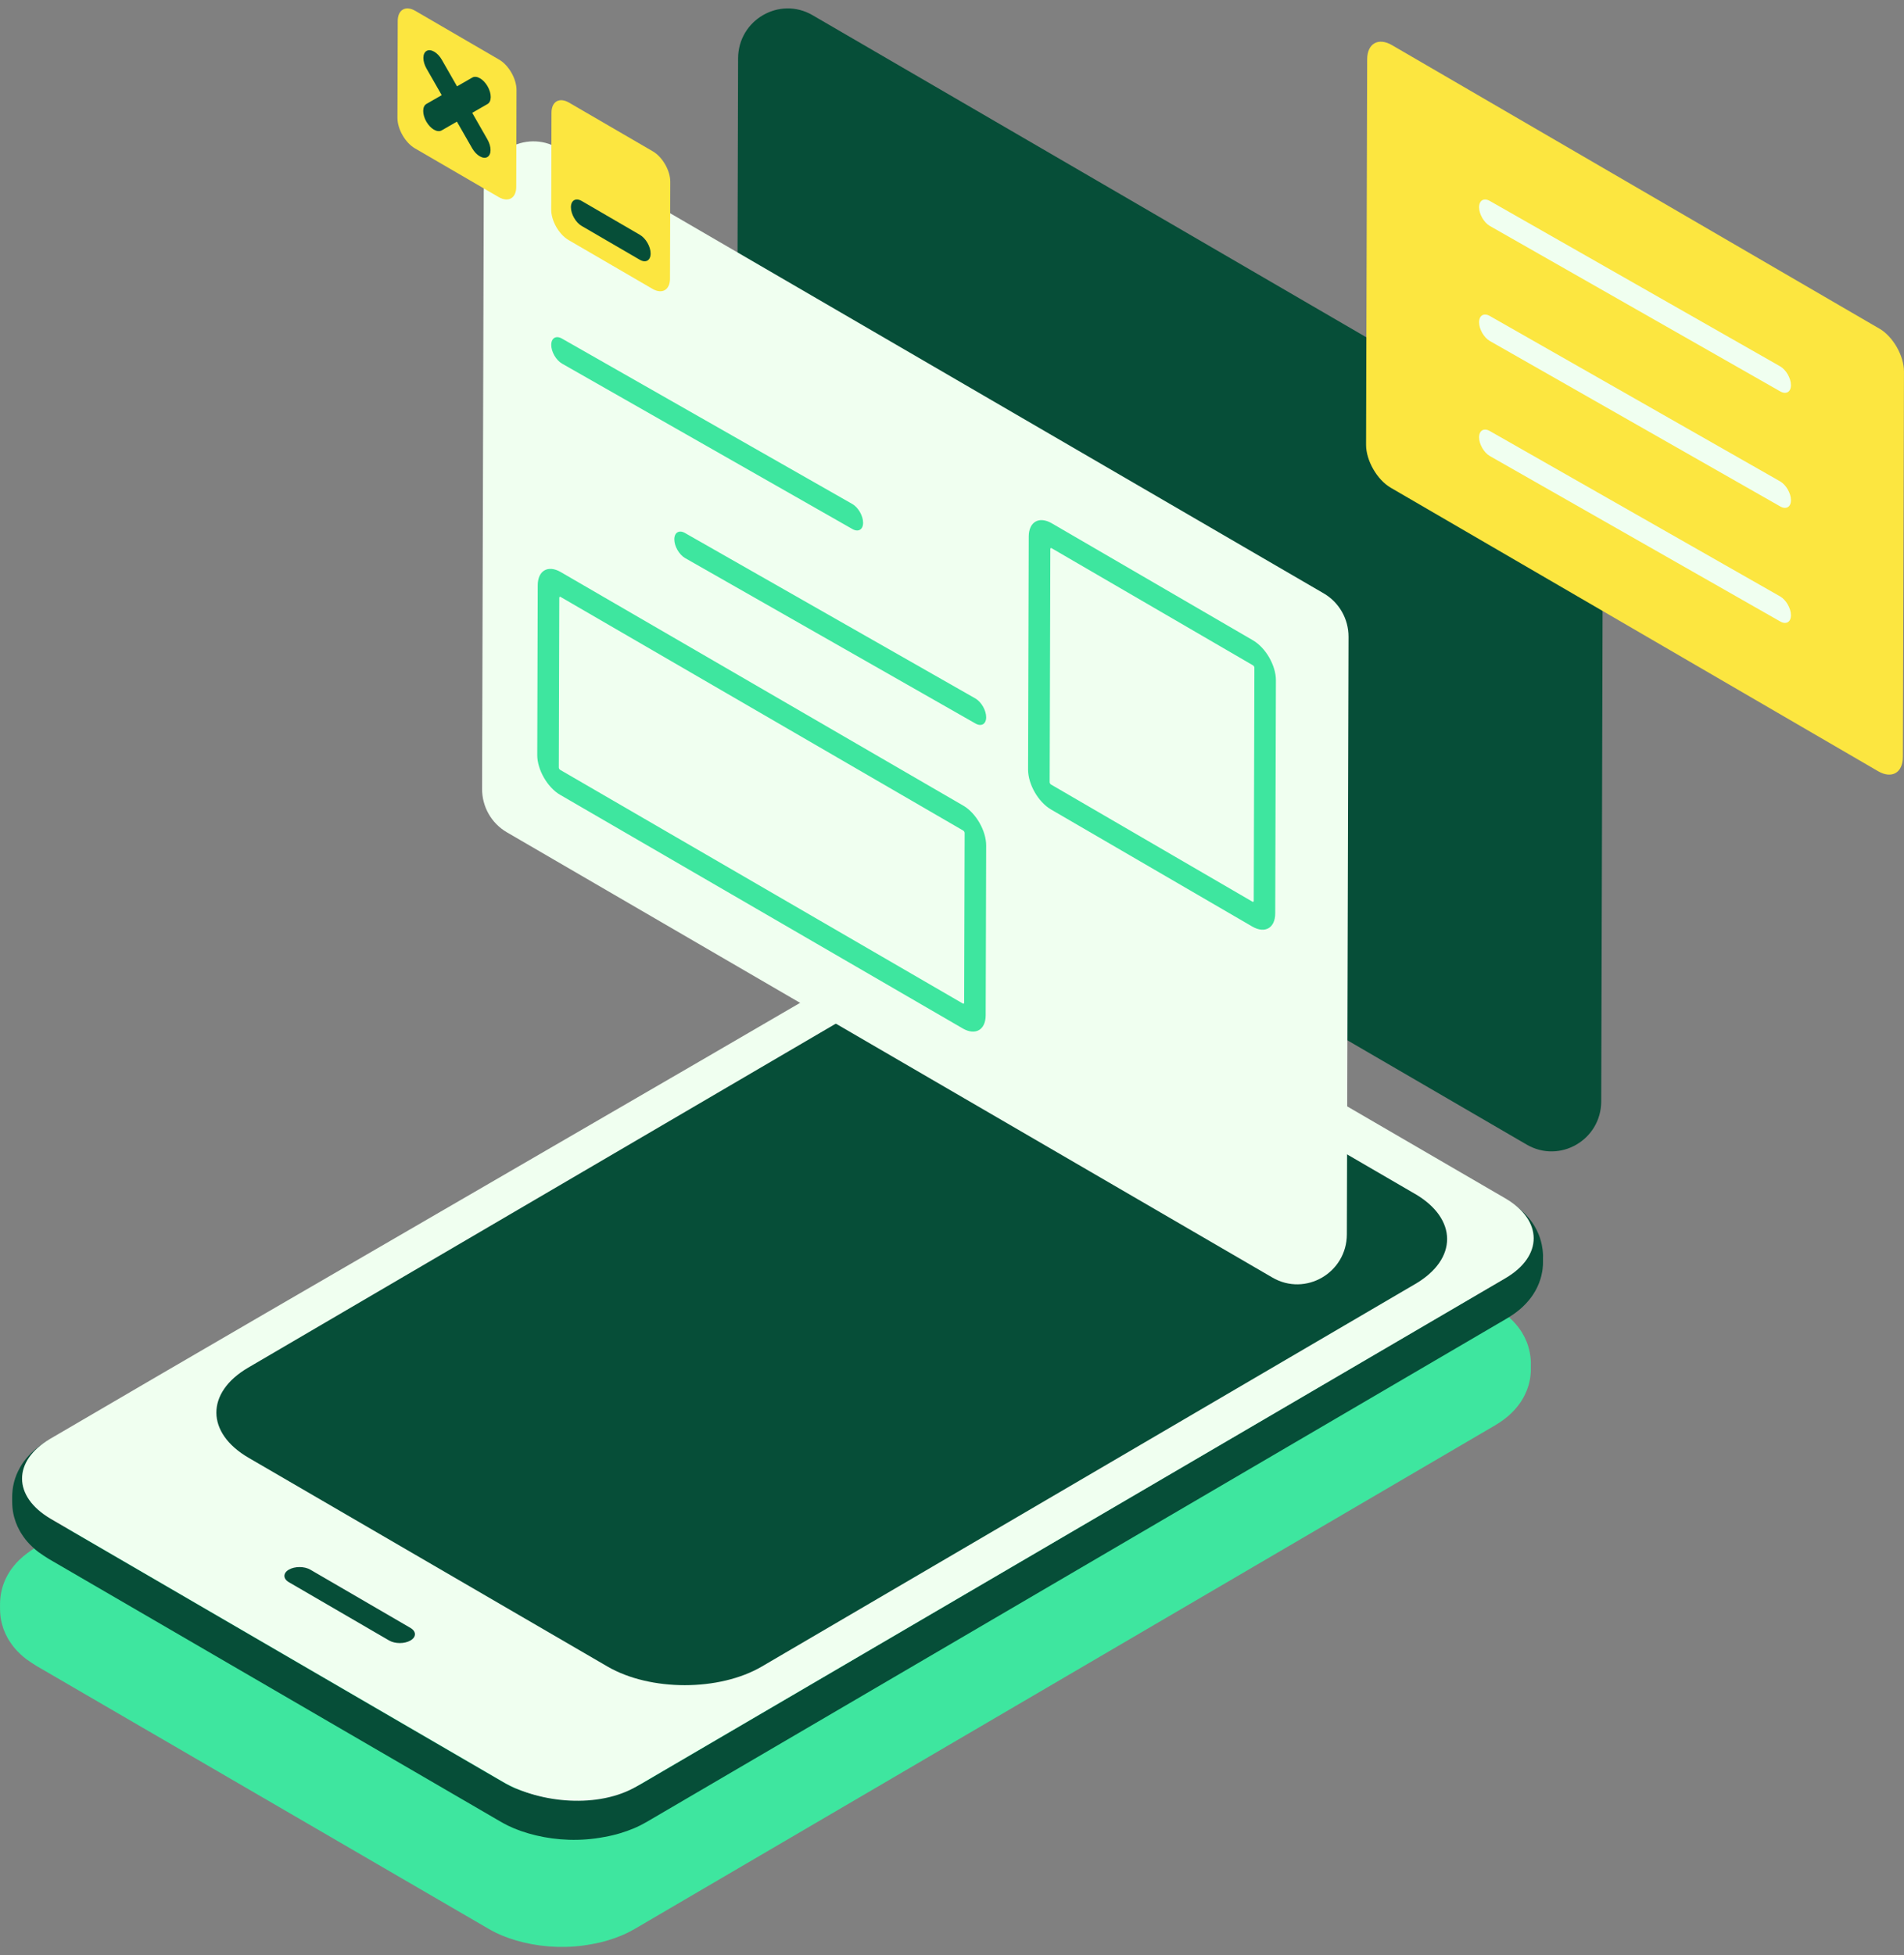 <svg xmlns="http://www.w3.org/2000/svg" width="113" height="116" viewBox="0 0 113 116" fill="none"><rect x="0" y="0" width="113" height="116" fill="#808080" stroke="none"/><g clip-path="url(#clip0_104_28)"><g style="mix-blend-mode:multiply"><path d="M90.856 80.9C90.856 80.9 90.856 80.895 90.856 80.891V80.878V80.869V80.868V80.849C90.856 80.849 90.856 80.858 90.856 80.864V80.806C90.853 80.788 90.853 80.769 90.851 80.751L90.847 80.673C90.844 80.628 90.838 80.575 90.833 80.523C90.833 80.514 90.831 80.503 90.829 80.494C90.829 80.485 90.828 80.474 90.826 80.465V80.452C90.826 80.452 90.822 80.443 90.822 80.437L90.819 80.417C90.795 80.247 90.765 80.107 90.736 80.005C90.729 79.976 90.718 79.942 90.707 79.904C90.702 79.886 90.696 79.868 90.691 79.849C90.687 79.837 90.683 79.828 90.68 79.815C90.68 79.811 90.676 79.806 90.676 79.802L90.66 79.755L90.656 79.746C90.642 79.704 90.626 79.662 90.61 79.619C90.595 79.585 90.583 79.55 90.566 79.517C90.545 79.47 90.525 79.423 90.505 79.383L90.498 79.367C90.498 79.367 90.491 79.352 90.487 79.345C90.476 79.321 90.464 79.298 90.453 79.276C90.408 79.187 90.368 79.12 90.339 79.073C90.338 79.069 90.334 79.064 90.332 79.06C90.32 79.04 90.309 79.022 90.296 79.004C90.284 78.984 90.271 78.966 90.257 78.944L90.211 78.875C90.211 78.875 90.199 78.857 90.192 78.85C90.157 78.799 90.121 78.75 90.089 78.71C90.042 78.65 89.984 78.583 89.927 78.516C89.923 78.51 89.918 78.505 89.914 78.501L89.905 78.492C89.844 78.423 89.781 78.354 89.721 78.3C89.674 78.254 89.618 78.205 89.563 78.154C89.55 78.144 89.537 78.133 89.527 78.122C89.505 78.102 89.482 78.084 89.46 78.064C89.456 78.062 89.453 78.058 89.451 78.056C89.418 78.029 89.386 78.002 89.354 77.977C89.141 77.788 88.892 77.608 88.606 77.443C79.659 72.24 70.71 67.039 61.763 61.836C59.514 60.528 55.874 60.528 53.639 61.836C36.621 71.796 19.273 81.755 2.254 91.716C2.099 91.807 1.957 91.901 1.824 91.999C1.82 92.001 1.815 92.004 1.811 92.008C1.75 92.05 1.688 92.09 1.638 92.13C1.593 92.164 1.546 92.202 1.496 92.242C1.458 92.271 1.416 92.304 1.369 92.342L1.126 92.564C1.063 92.621 0.933 92.758 0.804 92.919V92.923C0.724 93.017 0.649 93.121 0.586 93.219C0.56 93.258 0.524 93.317 0.485 93.385C0.477 93.396 0.47 93.407 0.465 93.418L0.452 93.442C0.423 93.493 0.395 93.549 0.364 93.611L0.357 93.623C0.357 93.623 0.353 93.63 0.351 93.634C0.292 93.758 0.231 93.899 0.18 94.055L0.175 94.072C0.175 94.072 0.171 94.082 0.171 94.086C0.167 94.097 0.164 94.106 0.16 94.115C0.151 94.142 0.146 94.164 0.14 94.188C0.131 94.22 0.121 94.255 0.113 94.284C0.112 94.291 0.11 94.298 0.108 94.304L0.103 94.327C0.076 94.436 0.061 94.507 0.058 94.538C0.054 94.558 0.052 94.572 0.05 94.589C0.043 94.638 0.036 94.687 0.029 94.73L0.025 94.772C0.02 94.821 0.014 94.865 0.013 94.908V94.926L0.007 94.975C0.007 95.033 0.004 95.111 0.002 95.171V95.424C0.002 95.558 0.009 95.681 0.02 95.792C0.02 95.796 0.02 95.799 0.02 95.805C0.032 95.939 0.052 96.053 0.07 96.146V96.149C0.085 96.224 0.101 96.285 0.113 96.331C0.119 96.347 0.124 96.369 0.13 96.391C0.149 96.463 0.171 96.534 0.196 96.603C0.205 96.629 0.214 96.656 0.223 96.681C0.283 96.839 0.35 96.988 0.425 97.126C0.454 97.182 0.481 97.227 0.503 97.264C0.528 97.305 0.553 97.345 0.58 97.385C0.611 97.432 0.643 97.48 0.676 97.525C0.683 97.536 0.692 97.549 0.699 97.559C0.827 97.737 0.978 97.917 1.211 98.135C1.31 98.227 1.445 98.347 1.555 98.427C1.647 98.494 1.755 98.568 1.865 98.641C1.979 98.717 2.081 98.783 2.164 98.833L4.849 100.394L7.534 101.955L10.219 103.515L12.904 105.076L15.589 106.637L18.274 108.197L20.959 109.758L23.644 111.319L26.329 112.879L29.014 114.44C29.045 114.458 29.078 114.476 29.112 114.495C29.142 114.511 29.173 114.529 29.204 114.545C29.207 114.547 29.213 114.551 29.218 114.553C29.268 114.58 29.317 114.605 29.366 114.629C29.384 114.638 29.404 114.649 29.422 114.658L29.481 114.685C29.564 114.725 29.645 114.761 29.726 114.796L29.797 114.827C29.842 114.845 29.892 114.865 29.944 114.885C30.018 114.914 30.09 114.941 30.16 114.966C30.18 114.974 30.2 114.981 30.22 114.988L30.254 114.999C30.382 115.043 30.499 115.081 30.607 115.112L30.634 115.121C30.66 115.128 30.687 115.135 30.715 115.142C30.842 115.177 30.946 115.204 31.027 115.224C31.038 115.228 31.049 115.23 31.061 115.233C31.065 115.233 31.07 115.235 31.074 115.237C31.085 115.239 31.096 115.242 31.105 115.244C32.318 115.533 33.718 115.607 35.127 115.338C35.331 115.302 35.504 115.264 35.628 115.235C35.765 115.202 35.949 115.157 36.082 115.113C36.086 115.113 36.091 115.11 36.096 115.108C36.222 115.07 36.376 115.017 36.493 114.979L36.891 114.825C36.943 114.805 37.003 114.778 37.062 114.75C37.125 114.723 37.179 114.696 37.242 114.665C37.268 114.652 37.293 114.64 37.315 114.629C37.423 114.574 37.563 114.495 37.67 114.437L42.775 111.449L47.88 108.462L52.985 105.475L58.09 102.488L63.195 99.501L68.3 96.514L73.406 93.527L78.511 90.54L83.616 87.553L88.721 84.566C88.869 84.477 88.993 84.397 89.103 84.321C89.109 84.317 89.114 84.314 89.119 84.31L89.125 84.306C89.224 84.237 89.31 84.17 89.391 84.105L89.4 84.098C89.498 84.018 89.539 83.985 89.615 83.913C89.622 83.907 89.629 83.9 89.635 83.894C89.692 83.842 89.757 83.776 89.828 83.704C89.835 83.697 89.84 83.691 89.847 83.684L89.864 83.666C89.918 83.606 89.974 83.542 90.028 83.477L90.038 83.464C90.038 83.464 90.042 83.459 90.046 83.455C90.127 83.356 90.202 83.254 90.266 83.156C90.291 83.116 90.325 83.061 90.365 82.994L90.393 82.947C90.408 82.92 90.426 82.887 90.442 82.855L90.444 82.851C90.453 82.837 90.462 82.82 90.469 82.806C90.466 82.813 90.462 82.818 90.458 82.826C90.478 82.789 90.496 82.749 90.516 82.709C90.519 82.702 90.523 82.693 90.527 82.686L90.534 82.669C90.559 82.615 90.584 82.557 90.608 82.497L90.613 82.486L90.624 82.459C90.651 82.39 90.676 82.321 90.698 82.247C90.702 82.236 90.703 82.227 90.707 82.216L90.712 82.201C90.712 82.201 90.711 82.209 90.709 82.212C90.725 82.158 90.739 82.107 90.75 82.062L90.754 82.051C90.754 82.051 90.754 82.043 90.756 82.04C90.786 81.915 90.801 81.838 90.802 81.818C90.808 81.784 90.813 81.753 90.817 81.726L90.828 81.657C90.824 81.677 90.82 81.699 90.819 81.719C90.819 81.713 90.819 81.708 90.82 81.702L90.831 81.624C90.831 81.624 90.831 81.608 90.833 81.601C90.84 81.548 90.844 81.499 90.847 81.441C90.847 81.425 90.849 81.408 90.851 81.394C90.851 81.367 90.851 81.336 90.853 81.305C90.853 81.287 90.853 81.27 90.855 81.256C90.855 81.236 90.855 81.218 90.855 81.198V80.945V80.915L90.856 80.9Z" fill="#3EE69F"></path></g><path d="M91.577 74.549C91.577 74.549 91.577 74.543 91.577 74.54V74.527V74.518V74.516V74.498C91.577 74.498 91.577 74.507 91.577 74.512V74.454C91.574 74.436 91.574 74.418 91.572 74.4L91.568 74.322C91.565 74.276 91.559 74.224 91.554 74.171C91.554 74.162 91.552 74.151 91.55 74.142C91.55 74.133 91.548 74.122 91.547 74.113V74.1C91.547 74.1 91.543 74.091 91.543 74.086L91.539 74.066C91.516 73.895 91.485 73.756 91.457 73.654C91.449 73.625 91.439 73.59 91.428 73.552C91.422 73.534 91.417 73.516 91.411 73.498C91.408 73.485 91.404 73.476 91.401 73.463C91.401 73.46 91.397 73.454 91.397 73.451L91.381 73.403L91.377 73.394C91.363 73.353 91.347 73.311 91.33 73.267C91.316 73.233 91.303 73.198 91.287 73.166C91.266 73.119 91.246 73.071 91.226 73.031L91.219 73.015C91.219 73.015 91.211 73.001 91.208 72.993C91.197 72.97 91.184 72.946 91.174 72.924C91.129 72.835 91.089 72.768 91.06 72.721C91.058 72.718 91.055 72.712 91.053 72.709C91.04 72.689 91.029 72.67 91.017 72.652C91.004 72.632 90.992 72.614 90.977 72.592L90.932 72.523C90.932 72.523 90.919 72.505 90.912 72.498C90.878 72.447 90.842 72.398 90.81 72.358C90.763 72.298 90.705 72.231 90.647 72.164C90.644 72.159 90.638 72.153 90.635 72.15L90.626 72.141C90.564 72.072 90.501 72.002 90.442 71.948C90.395 71.903 90.339 71.854 90.283 71.803C90.271 71.792 90.258 71.781 90.247 71.77C90.226 71.75 90.202 71.732 90.181 71.712C90.177 71.71 90.174 71.707 90.172 71.705C90.116 71.658 90.06 71.612 90.01 71.574C90.001 71.569 89.991 71.562 89.982 71.554C89.923 71.509 89.862 71.465 89.797 71.422C89.775 71.407 89.755 71.393 89.732 71.376C89.739 71.38 89.746 71.385 89.752 71.389L89.728 71.373C89.728 71.373 89.725 71.369 89.721 71.367C89.718 71.366 89.714 71.364 89.712 71.362L89.644 71.317C89.577 71.275 89.489 71.222 89.42 71.18C89.505 71.233 89.611 71.297 89.701 71.355C89.613 71.3 89.505 71.231 89.418 71.179C89.418 71.179 89.415 71.177 89.413 71.175C89.413 71.175 89.413 71.175 89.411 71.175C89.411 71.175 89.409 71.175 89.408 71.173C89.408 71.173 89.408 71.173 89.409 71.173C89.4 71.168 89.391 71.162 89.381 71.159C89.384 71.16 89.386 71.162 89.39 71.164C89.379 71.159 89.37 71.153 89.359 71.151C89.359 71.151 89.359 71.151 89.357 71.151C89.357 71.151 89.355 71.151 89.353 71.151C89.353 71.151 89.35 71.151 89.348 71.15C89.346 71.15 89.343 71.15 89.341 71.15C89.339 71.15 89.335 71.15 89.334 71.148C89.334 71.148 89.334 71.148 89.332 71.148H89.328C89.325 71.148 89.321 71.148 89.317 71.148C89.314 71.148 89.31 71.148 89.307 71.146C89.301 71.146 89.298 71.146 89.292 71.146C89.289 71.146 89.285 71.146 89.281 71.146C89.278 71.146 89.272 71.148 89.269 71.148C89.267 71.148 89.265 71.148 89.263 71.148C89.26 71.148 89.258 71.148 89.254 71.148C89.247 71.148 89.238 71.151 89.231 71.153C89.229 71.153 89.226 71.153 89.224 71.153C89.217 71.155 89.208 71.157 89.2 71.16C89.195 71.16 89.191 71.162 89.186 71.164C89.186 71.164 89.186 71.164 89.188 71.164C89.171 71.171 89.155 71.177 89.139 71.186C89.209 71.228 89.278 71.268 89.343 71.311C89.489 71.406 89.622 71.502 89.746 71.603C89.795 71.643 89.844 71.683 89.889 71.723C90.083 71.895 90.246 72.075 90.381 72.262C90.597 72.618 90.826 73.09 90.829 73.627C90.811 74.191 90.554 74.752 90.051 75.253C90.046 75.258 90.04 75.264 90.035 75.267C90.008 75.294 89.979 75.32 89.95 75.345C89.766 75.51 89.548 75.676 89.292 75.843C89.249 75.87 89.206 75.897 89.161 75.924L38.106 105.804C37.997 105.867 37.884 105.924 37.77 105.98C37.464 106.129 37.075 106.29 36.612 106.43C35.655 106.709 34.593 106.824 33.548 106.769C32.644 106.709 31.64 106.508 30.555 106.089C30.359 106 30.166 105.907 29.986 105.802L3.157 90.195C1.548 89.261 1.085 87.909 1.768 86.736C1.778 86.718 1.789 86.702 1.8 86.684C1.811 86.668 1.822 86.651 1.832 86.633C2.034 86.328 2.305 86.049 2.622 85.798C2.777 85.68 2.944 85.566 3.13 85.457C3.126 85.455 3.123 85.453 3.119 85.452C3.114 85.45 3.11 85.448 3.105 85.446C3.099 85.444 3.096 85.442 3.09 85.441C3.085 85.439 3.081 85.437 3.076 85.435C3.07 85.433 3.067 85.433 3.061 85.432C3.06 85.432 3.058 85.432 3.054 85.432C3.052 85.432 3.049 85.43 3.047 85.43C3.047 85.43 3.045 85.43 3.043 85.43C3.042 85.43 3.04 85.43 3.036 85.43C3.036 85.43 3.034 85.43 3.033 85.43C3.033 85.43 3.029 85.43 3.027 85.43C3.024 85.43 3.022 85.43 3.018 85.428C3.018 85.428 3.018 85.428 3.016 85.428C3.015 85.428 3.011 85.428 3.009 85.428C3.007 85.428 3.006 85.428 3.004 85.428C3.004 85.428 3.002 85.428 3 85.428C2.997 85.428 2.991 85.428 2.988 85.428C2.988 85.428 2.986 85.428 2.984 85.428C2.982 85.428 2.98 85.428 2.977 85.428C2.977 85.428 2.973 85.428 2.971 85.428C2.971 85.428 2.971 85.428 2.97 85.428C2.97 85.428 2.968 85.428 2.966 85.428C2.964 85.428 2.962 85.428 2.961 85.428C2.959 85.428 2.957 85.428 2.955 85.428H2.952C2.952 85.428 2.952 85.428 2.95 85.428C2.948 85.428 2.944 85.428 2.943 85.428C2.943 85.428 2.939 85.428 2.937 85.428C2.935 85.428 2.932 85.428 2.93 85.428C2.93 85.428 2.928 85.428 2.926 85.428C2.926 85.428 2.924 85.428 2.923 85.428C2.921 85.428 2.919 85.428 2.917 85.428C2.917 85.428 2.915 85.428 2.914 85.428C2.914 85.428 2.914 85.428 2.912 85.428C2.912 85.428 2.91 85.428 2.908 85.428C2.908 85.428 2.906 85.428 2.905 85.428C2.903 85.428 2.901 85.428 2.899 85.43C2.885 85.435 2.87 85.442 2.856 85.45C2.818 85.473 2.775 85.499 2.732 85.526C2.688 85.553 2.652 85.577 2.616 85.599C2.591 85.615 2.568 85.629 2.544 85.646C2.541 85.649 2.535 85.651 2.532 85.655C2.47 85.697 2.409 85.737 2.359 85.776C2.314 85.811 2.267 85.849 2.216 85.889C2.178 85.918 2.137 85.951 2.09 85.989L1.847 86.21C1.784 86.268 1.654 86.404 1.524 86.566V86.57C1.445 86.664 1.369 86.767 1.306 86.865C1.281 86.905 1.245 86.963 1.205 87.032C1.198 87.043 1.191 87.054 1.186 87.065L1.173 87.088C1.144 87.139 1.115 87.195 1.085 87.257L1.077 87.27C1.077 87.27 1.074 87.277 1.072 87.281C1.013 87.404 0.951 87.546 0.901 87.702L0.895 87.718C0.895 87.718 0.892 87.729 0.892 87.733C0.888 87.744 0.885 87.753 0.883 87.762C0.874 87.789 0.868 87.811 0.861 87.834C0.852 87.867 0.841 87.901 0.834 87.93C0.832 87.938 0.831 87.945 0.829 87.951L0.823 87.974C0.796 88.083 0.782 88.154 0.778 88.185C0.775 88.204 0.773 88.219 0.771 88.235C0.764 88.284 0.757 88.333 0.749 88.377L0.746 88.419C0.74 88.468 0.735 88.511 0.733 88.555V88.573L0.728 88.622C0.728 88.68 0.724 88.758 0.722 88.818V89.07C0.722 89.204 0.73 89.328 0.74 89.439C0.74 89.442 0.74 89.446 0.74 89.451C0.753 89.586 0.773 89.7 0.791 89.792C0.791 89.792 0.791 89.794 0.791 89.796C0.805 89.871 0.822 89.932 0.834 89.978C0.84 89.994 0.845 90.016 0.85 90.037C0.87 90.11 0.892 90.181 0.917 90.25C0.926 90.275 0.935 90.302 0.944 90.328C1.004 90.486 1.07 90.635 1.146 90.772C1.175 90.829 1.202 90.874 1.223 90.91C1.249 90.952 1.274 90.992 1.301 91.032C1.331 91.079 1.364 91.126 1.396 91.172C1.404 91.183 1.413 91.195 1.42 91.206C1.548 91.384 1.699 91.564 1.932 91.781C2.031 91.874 2.166 91.994 2.276 92.074C2.368 92.141 2.476 92.215 2.586 92.288C2.699 92.364 2.802 92.429 2.885 92.48C2.867 92.469 2.849 92.455 2.831 92.438C2.849 92.455 2.867 92.467 2.885 92.48L5.57 94.041L8.255 95.601L10.94 97.162L13.625 98.723L16.31 100.283L18.995 101.844L21.68 103.405L24.365 104.965L27.05 106.526L29.735 108.087C29.766 108.105 29.798 108.123 29.832 108.141C29.863 108.158 29.894 108.176 29.924 108.192C29.928 108.194 29.933 108.198 29.939 108.199C29.989 108.227 30.038 108.252 30.087 108.276C30.105 108.285 30.124 108.296 30.142 108.305L30.202 108.332C30.285 108.372 30.366 108.408 30.447 108.443L30.517 108.473C30.562 108.492 30.613 108.511 30.665 108.531C30.739 108.56 30.811 108.588 30.881 108.613C30.901 108.62 30.921 108.628 30.941 108.635L30.975 108.646C31.103 108.689 31.22 108.727 31.328 108.758L31.355 108.767C31.38 108.775 31.407 108.782 31.436 108.789C31.562 108.824 31.667 108.851 31.748 108.871C31.759 108.874 31.77 108.876 31.782 108.88C31.786 108.88 31.791 108.882 31.795 108.883C31.806 108.885 31.817 108.889 31.826 108.891C33.038 109.179 34.438 109.254 35.848 108.985C36.051 108.949 36.224 108.911 36.349 108.882C36.486 108.849 36.669 108.804 36.803 108.76C36.806 108.76 36.812 108.756 36.817 108.755C36.943 108.717 37.096 108.664 37.214 108.626L37.612 108.472C37.664 108.452 37.724 108.424 37.783 108.397C37.846 108.37 37.9 108.343 37.963 108.312C37.988 108.299 38.014 108.286 38.035 108.276C38.143 108.221 38.284 108.141 38.39 108.083L43.495 105.096L48.601 102.109L53.706 99.122L58.811 96.135L63.916 93.148L69.021 90.161L74.126 87.174L79.231 84.187L84.337 81.2L89.442 78.213C89.59 78.124 89.714 78.044 89.824 77.968C89.829 77.964 89.835 77.96 89.84 77.957L89.846 77.953C89.945 77.884 90.031 77.817 90.112 77.752L90.121 77.744C90.219 77.665 90.26 77.632 90.336 77.559C90.343 77.554 90.35 77.547 90.356 77.541C90.413 77.489 90.478 77.423 90.548 77.351C90.555 77.343 90.561 77.338 90.568 77.331L90.584 77.312C90.638 77.253 90.694 77.189 90.748 77.124L90.759 77.111C90.759 77.111 90.763 77.106 90.766 77.102C90.847 77.002 90.923 76.9 90.986 76.802C91.011 76.763 91.046 76.708 91.085 76.641L91.114 76.594C91.13 76.567 91.147 76.534 91.163 76.501C91.163 76.501 91.163 76.498 91.165 76.498C91.174 76.483 91.183 76.467 91.19 76.452C91.186 76.46 91.183 76.465 91.179 76.472C91.199 76.436 91.217 76.396 91.237 76.356C91.24 76.349 91.244 76.34 91.248 76.332L91.255 76.316C91.28 76.262 91.305 76.204 91.329 76.144L91.334 76.133L91.345 76.106C91.372 76.037 91.397 75.968 91.419 75.893C91.422 75.882 91.424 75.873 91.428 75.862L91.433 75.848C91.433 75.848 91.431 75.855 91.43 75.859C91.446 75.804 91.46 75.754 91.471 75.708L91.475 75.697C91.475 75.697 91.475 75.69 91.476 75.686C91.507 75.561 91.52 75.485 91.523 75.465C91.529 75.431 91.534 75.4 91.538 75.373L91.548 75.304C91.545 75.323 91.541 75.345 91.539 75.365C91.539 75.36 91.539 75.354 91.541 75.349L91.552 75.271C91.552 75.271 91.552 75.255 91.554 75.247C91.561 75.195 91.565 75.146 91.568 75.088C91.568 75.071 91.572 75.055 91.572 75.04C91.572 75.013 91.572 74.982 91.574 74.951C91.574 74.933 91.574 74.917 91.575 74.903C91.575 74.882 91.575 74.864 91.575 74.844V74.592V74.561L91.577 74.549ZM38.634 107.49C38.634 107.49 38.634 107.477 38.634 107.47C38.634 107.47 38.634 107.483 38.634 107.49ZM29.477 107.365C29.477 107.673 29.548 107.907 29.661 108.025C29.549 107.907 29.477 107.673 29.477 107.365ZM29.674 108.041C29.674 108.041 29.692 108.054 29.701 108.061C29.692 108.054 29.683 108.049 29.674 108.041Z" fill="#064E38"></path><path d="M89.328 71.088C91.577 72.394 91.588 74.518 89.354 75.826C72.335 85.785 54.803 96.02 37.785 105.98C35.55 107.288 32.096 107.012 29.847 105.706C20.9 100.503 11.951 95.302 3.004 90.099C0.755 88.791 0.742 86.669 2.977 85.361C19.995 75.401 37.343 65.442 54.362 55.481C56.596 54.173 60.236 54.173 62.485 55.481C71.433 60.684 80.381 65.885 89.328 71.088Z" fill="#F0FFF0"></path><path d="M83.971 70.825L62.675 58.443C60.137 56.967 56.034 56.967 53.511 58.443L14.724 81.141C12.203 82.617 12.216 85.01 14.755 86.486L36.051 98.868C38.59 100.345 42.692 100.345 45.215 98.868L84.002 76.169C86.523 74.694 86.512 72.3 83.971 70.823V70.825Z" fill="#064E38"></path><path d="M24.361 96.579L18.417 93.122C18.063 92.917 17.492 92.917 17.141 93.122C16.791 93.328 16.793 93.66 17.146 93.867L23.091 97.323C23.442 97.529 24.014 97.529 24.363 97.323C24.715 97.118 24.713 96.785 24.36 96.579H24.361Z" fill="#064E38"></path><path d="M93.657 27.318L48.224 0.901C46.263 -0.239 43.813 1.182 43.805 3.462L43.706 38.914C43.703 39.978 44.265 40.96 45.179 41.491L90.611 67.907C92.572 69.046 95.023 67.625 95.03 65.346L95.129 29.893C95.133 28.83 94.57 27.848 93.657 27.316V27.318Z" fill="#064E38"></path><path d="M111.539 19.497L82.609 2.676C81.8 2.206 81.142 2.583 81.14 3.52L81.075 26.387C81.073 27.322 81.728 28.463 82.535 28.933L111.465 45.754C112.274 46.224 112.932 45.847 112.933 44.91L112.998 22.043C113 21.106 112.348 19.965 111.539 19.495V19.497Z" fill="#FCE640"></path><path d="M78.561 35.203L33.129 8.788C31.168 7.648 28.717 9.069 28.71 11.348L28.611 46.801C28.607 47.865 29.169 48.846 30.083 49.378L75.516 75.793C77.477 76.933 79.927 75.512 79.934 73.233L80.034 37.78C80.037 36.717 79.475 35.735 78.561 35.203Z" fill="#F0FFF0"></path><path d="M29.616 3.534L24.646 0.643C24.071 0.309 23.606 0.578 23.605 1.242L23.588 6.995C23.587 7.659 24.05 8.467 24.625 8.801L29.596 11.691C30.169 12.025 30.636 11.757 30.638 11.093L30.654 5.34C30.656 4.676 30.193 3.866 29.618 3.534H29.616Z" fill="#FCE640"></path><path d="M38.743 8.978L33.772 6.088C33.197 5.754 32.732 6.022 32.73 6.686L32.714 12.439C32.712 13.103 33.175 13.911 33.75 14.245L38.722 17.136C39.295 17.47 39.762 17.201 39.763 16.537L39.78 10.784C39.781 10.12 39.318 9.311 38.743 8.978Z" fill="#FCE640"></path><path d="M28.025 6.694L28.935 6.171C29.186 6.028 29.188 5.559 28.939 5.124C28.814 4.906 28.651 4.739 28.486 4.645C28.323 4.55 28.159 4.527 28.034 4.599L27.124 5.122L26.221 3.545C26.097 3.327 25.933 3.16 25.769 3.066C25.605 2.972 25.441 2.948 25.317 3.021C25.066 3.164 25.064 3.632 25.313 4.068L26.216 5.645L25.306 6.167C25.055 6.311 25.054 6.779 25.302 7.215C25.427 7.43 25.591 7.599 25.755 7.694C25.919 7.788 26.081 7.81 26.207 7.739L27.117 7.216L28.02 8.793C28.144 9.009 28.308 9.178 28.472 9.272C28.636 9.367 28.8 9.39 28.924 9.318C29.175 9.174 29.177 8.706 28.928 8.271L28.025 6.694Z" fill="#064E38"></path><path d="M37.976 13.931L34.525 11.924C34.172 11.719 33.885 11.884 33.883 12.292C33.883 12.7 34.168 13.2 34.522 13.405L37.972 15.412C38.326 15.617 38.612 15.452 38.614 15.043C38.616 14.635 38.329 14.136 37.976 13.931Z" fill="#064E38"></path><path d="M75.33 39.014C75.087 38.59 74.743 38.212 74.372 37.994L62.419 31.044C62.046 30.828 61.702 30.804 61.456 30.946C61.211 31.086 61.056 31.394 61.054 31.824L61.015 45.658C61.015 46.09 61.166 46.576 61.41 46.999C61.653 47.424 61.997 47.801 62.368 48.019L74.321 54.969C74.694 55.185 75.038 55.209 75.283 55.067C75.528 54.928 75.683 54.619 75.683 54.187L75.723 40.353C75.725 39.923 75.572 39.437 75.328 39.012L75.33 39.014ZM74.408 53.445C74.408 53.472 74.399 53.485 74.384 53.498C74.368 53.505 74.352 53.505 74.328 53.492L62.375 46.542C62.352 46.527 62.336 46.509 62.32 46.482C62.303 46.453 62.296 46.431 62.296 46.404L62.336 32.57C62.336 32.543 62.343 32.528 62.359 32.519C62.375 32.51 62.392 32.51 62.415 32.525L74.368 39.475C74.391 39.49 74.408 39.508 74.424 39.535C74.438 39.562 74.447 39.586 74.447 39.613L74.408 53.447V53.445Z" fill="#3EE69F"></path><path d="M58.133 48.817C57.892 48.395 57.55 48.017 57.178 47.801C57.178 47.801 57.175 47.801 57.175 47.799L33.276 33.937C33.276 33.937 33.273 33.937 33.273 33.935C32.901 33.719 32.559 33.699 32.314 33.839C32.069 33.978 31.914 34.287 31.914 34.719L31.885 44.79C31.883 45.221 32.035 45.709 32.28 46.133C32.521 46.556 32.864 46.934 33.235 47.15C33.235 47.15 33.238 47.15 33.238 47.151L57.137 61.014C57.137 61.014 57.141 61.014 57.141 61.016C57.512 61.232 57.854 61.252 58.099 61.112C58.344 60.972 58.499 60.664 58.499 60.232L58.528 50.16C58.53 49.73 58.377 49.242 58.133 48.817ZM57.222 59.488C57.222 59.515 57.213 59.53 57.198 59.541C57.182 59.548 57.166 59.548 57.142 59.535L33.244 45.672C33.22 45.658 33.204 45.64 33.188 45.612C33.172 45.585 33.164 45.562 33.164 45.535L33.193 35.463C33.193 35.435 33.2 35.421 33.217 35.41C33.233 35.403 33.249 35.403 33.273 35.416L57.171 49.278C57.195 49.293 57.211 49.311 57.227 49.338C57.241 49.365 57.25 49.389 57.25 49.416L57.222 59.488Z" fill="#3EE69F"></path><path d="M50.587 29.902L33.357 20.09C33.004 19.885 32.718 20.05 32.716 20.459C32.714 20.867 33.001 21.366 33.354 21.571L50.583 31.383C50.936 31.588 51.224 31.423 51.224 31.015C51.224 30.607 50.94 30.107 50.587 29.902Z" fill="#3EE69F"></path><path d="M57.89 41.439L40.661 31.626C40.308 31.421 40.021 31.587 40.02 31.995C40.018 32.403 40.304 32.902 40.657 33.107L57.887 42.92C58.24 43.125 58.528 42.959 58.528 42.551C58.528 42.143 58.243 41.644 57.89 41.439Z" fill="#3EE69F"></path><path d="M105.653 21.736L88.424 11.924C88.071 11.719 87.784 11.884 87.782 12.292C87.78 12.7 88.067 13.2 88.42 13.405L105.649 23.217C106.003 23.422 106.291 23.257 106.291 22.849C106.291 22.44 106.006 21.941 105.653 21.736Z" fill="#F0FFF0"></path><path d="M105.653 28.561L88.424 18.749C88.071 18.544 87.784 18.709 87.782 19.117C87.78 19.526 88.067 20.025 88.42 20.23L105.649 30.042C106.003 30.247 106.291 30.082 106.291 29.674C106.291 29.265 106.006 28.766 105.653 28.561Z" fill="#F0FFF0"></path><path d="M105.653 35.386L88.424 25.574C88.071 25.369 87.784 25.534 87.782 25.943C87.782 26.351 88.067 26.85 88.42 27.055L105.649 36.867C106.003 37.072 106.291 36.907 106.291 36.499C106.291 36.091 106.006 35.592 105.653 35.386Z" fill="#F0FFF0"></path></g><defs><clipPath id="clip0_104_28"><rect width="113" height="115" fill="white" transform="translate(0 0.5)"></rect></clipPath></defs></svg>